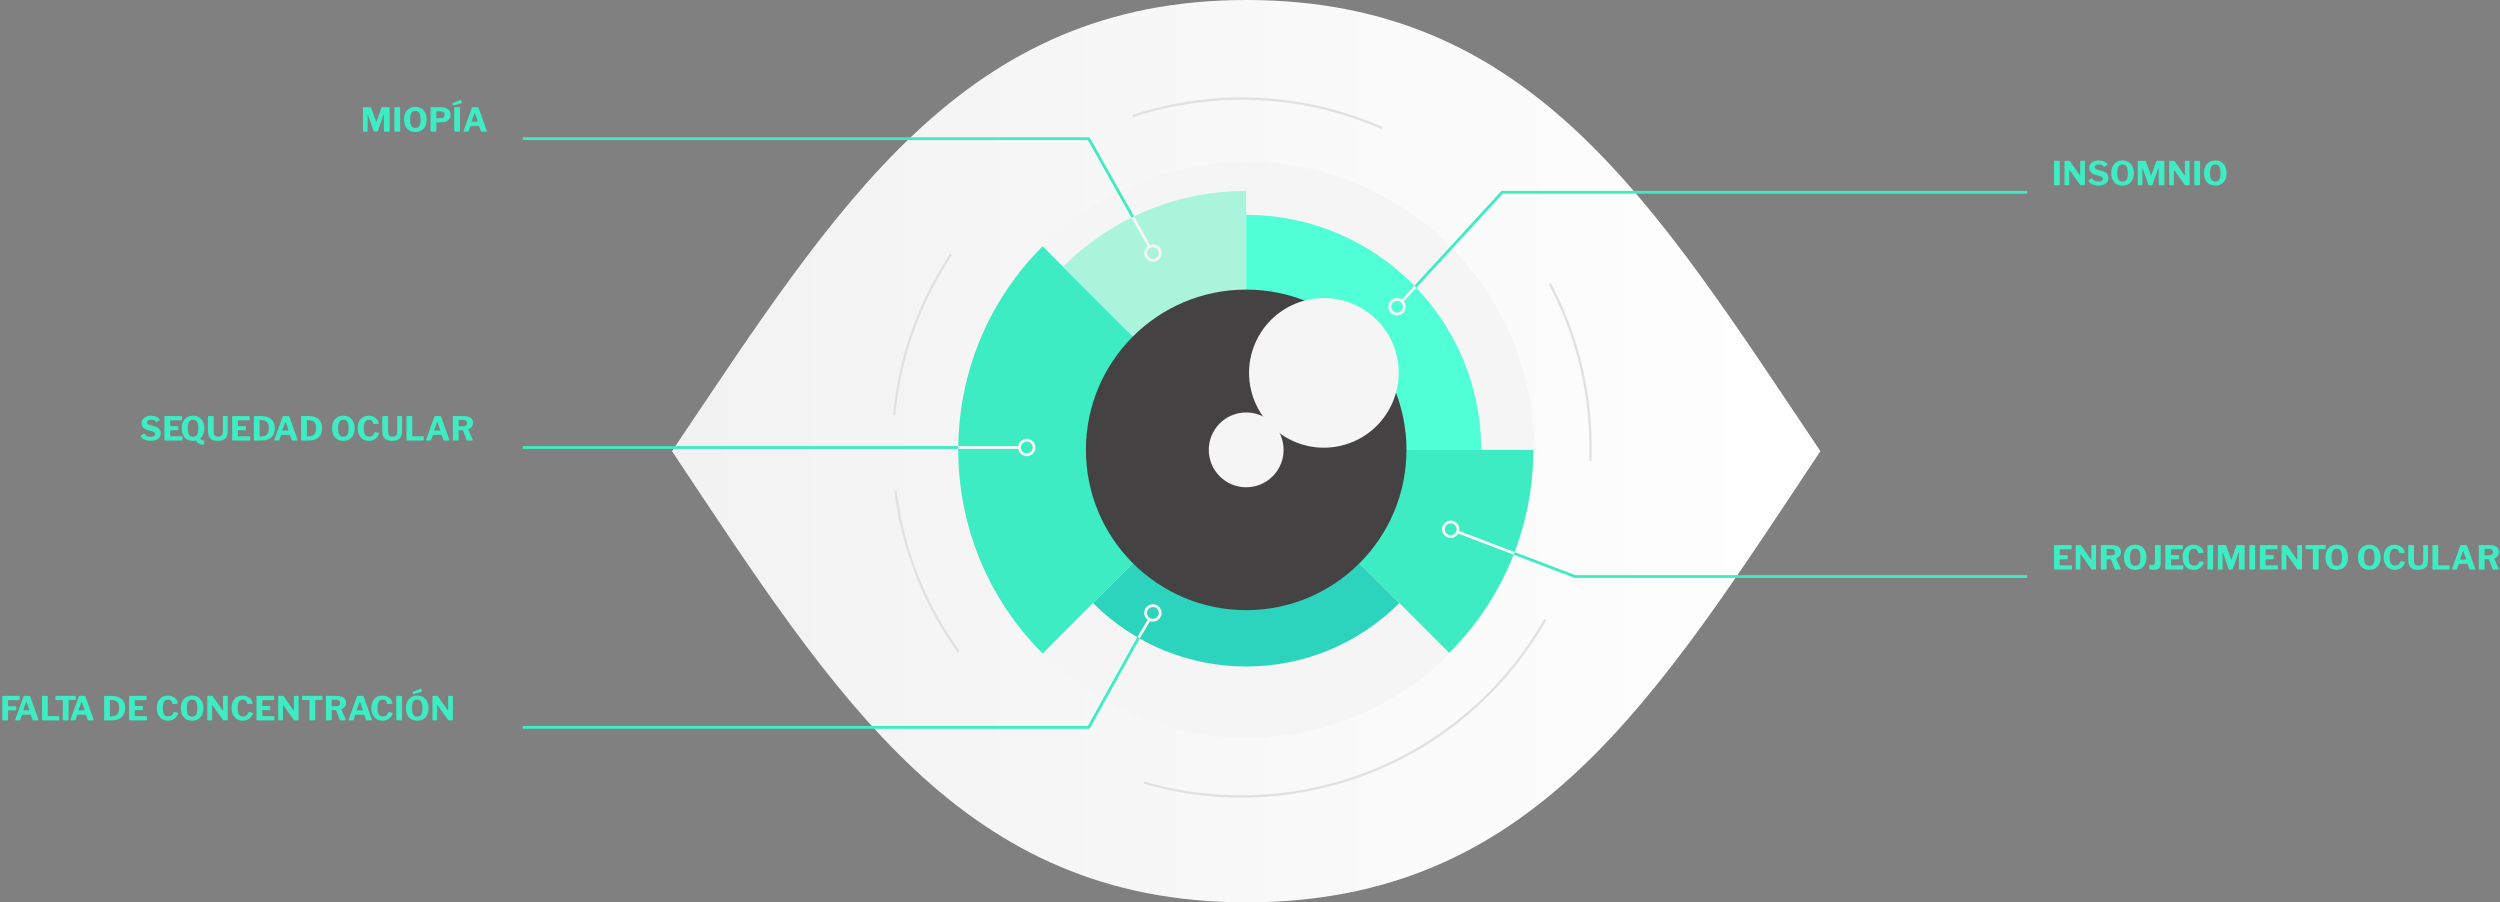 <svg width="1061px" height="383px" viewBox="0 0 1061 383" version="1.1" xmlns="http://www.w3.org/2000/svg" xmlns:xlink="http://www.w3.org/1999/xlink">
    <rect x="0" y="0" width="1061" height="383" fill="#808080" stroke="none"/>
    <defs>
        <linearGradient x1="-23.324%" y1="50%" x2="103.284%" y2="50%" id="linearGradient-1">
            <stop stop-color="#EFEFEF" offset="0%"></stop>
            <stop stop-color="#FFFFFF" offset="100%"></stop>
        </linearGradient>
        <path d="M243.884,0.044 C123.616,0.044 70.441,87.08 0.186,191.522 L0.186,191.522 C70.091,296.53 123.616,383 243.884,383 L243.884,383 C365.734,383 417.676,296.53 487.582,191.522 L487.582,191.522 C417.327,87.08 365.734,0.044 243.884,0.044 Z" id="path-2"></path>
    </defs>
    <g id="Desktop" stroke="none" stroke-width="1" fill="none" fill-rule="evenodd">
        <g id="Prevencion-y-soluciones-Copy" transform="translate(-309, -3618)">
            <g id="Group-69" transform="translate(309, 3617)">
                <g id="Group-3" transform="translate(285, 0.956)">
                    <mask id="mask-3" fill="white">
                        <use xlink:href="#path-2"></use>
                    </mask>
                    <use id="Clip-2" fill="url(#linearGradient-1)" xlink:href="#path-2"></use>
                </g>
                <g id="Group-67" transform="translate(0, 41.956)">
                    <path d="M651.086,149.969 C651.086,217.46 596.374,272.172 528.884,272.172 C461.393,272.172 406.681,217.46 406.681,149.969 C406.681,82.479 461.393,27.767 528.884,27.767 C596.374,27.767 651.086,82.479 651.086,149.969" id="Fill-4" fill="#F5F5F5"></path>
                    <path d="M463.872,214.981 L463.872,214.981 C499.777,250.886 557.991,250.886 593.895,214.981 L528.884,149.969 L463.872,214.981 Z" id="Fill-6" fill="#2DD4BD"></path>
                    <path d="M442.474,236.379 L442.474,236.379 C394.751,188.656 394.751,111.282 442.474,63.559 L528.884,149.969 L442.474,236.379 Z" id="Fill-8" fill="#3DECC2"></path>
                    <path d="M606.603,72.25 L606.603,72.25 C563.68,29.327 494.088,29.327 451.165,72.25 L528.884,149.969 L606.603,72.25 Z" id="Fill-10" fill="#AAF4DC"></path>
                    <path d="M615.045,63.808 L615.045,63.808 C662.631,111.394 662.631,188.546 615.045,236.131 L528.884,149.97 L615.045,63.808 Z" id="Fill-12" fill="#3DECC2"></path>
                    <path d="M528.884,27.767 L528.884,27.767 C596.374,27.767 651.086,82.479 651.086,149.969 L528.884,149.969 L528.884,27.767 Z" id="Fill-14" fill="#F5F5F5"></path>
                    <path d="M528.884,50.236 L528.884,50.236 C583.965,50.236 628.617,94.888 628.617,149.969 L528.884,149.969 L528.884,50.236 Z" id="Fill-16" fill="#50FFD5"></path>
                    <path d="M596.908,149.969 C596.908,187.538 566.452,217.993 528.884,217.993 C491.315,217.993 460.859,187.538 460.859,149.969 C460.859,112.4 491.315,81.945 528.884,81.945 C566.452,81.945 596.908,112.4 596.908,149.969" id="Fill-18" fill="#444243"></path>
                    <path d="M570.259,149.969 C570.259,172.82 551.735,191.344 528.884,191.344 C506.032,191.344 487.508,172.82 487.508,149.969 C487.508,127.118 506.032,108.594 528.884,108.594 C551.735,108.594 570.259,127.118 570.259,149.969" id="Fill-20" fill="#444243"></path>
                    <path d="M544.11,145.475 C546.592,153.884 541.787,162.713 533.378,165.196 C524.969,167.678 516.139,162.873 513.657,154.464 C511.175,146.054 515.98,137.225 524.389,134.743 C532.798,132.261 541.628,137.065 544.11,145.475" id="Fill-22" fill="#F5F5F5"></path>
                    <path d="M592.303,108.302 C597.267,125.12 587.657,142.779 570.839,147.743 C554.02,152.708 536.362,143.098 531.397,126.28 C526.433,109.461 536.043,91.802 552.861,86.838 C569.68,81.873 587.339,91.483 592.303,108.302" id="Fill-24" fill="#F5F5F5"></path>
                    <path d="M480.752,8.26 C489.725,5.324 499.112,3.207 508.835,2.008 C536.307,-1.381 562.949,2.986 586.562,13.393" id="Stroke-26" stroke="#E1E1E1"></path>
                    <path d="M379.512,135.047 C381.822,110.322 390.307,87.08 403.568,67.109" id="Stroke-28" stroke="#E1E1E1"></path>
                    <path d="M406.896,235.679 C397.175,222.244 389.622,207.043 384.815,190.528 C382.618,182.977 380.995,175.153 380.001,167.096" id="Stroke-30" stroke="#E1E1E1"></path>
                    <path d="M655.81,221.958 C633.476,261.312 593.451,289.964 545.09,295.93 C524.477,298.473 504.333,296.649 485.585,291.185" id="Stroke-32" stroke="#E1E1E1"></path>
                    <path d="M657.804,79.554 C666.046,95.083 671.643,112.353 673.923,130.842 C674.917,138.898 675.244,146.883 674.947,154.742" id="Stroke-34" stroke="#E1E1E1"></path>
                    <polyline id="Stroke-36" stroke="#3DECC2" stroke-width="1.196" points="221.846 17.901 462.059 17.901 480.753 51.128"></polyline>
                    <path d="M480.753,51.127 L487.962,63.94" id="Stroke-38" stroke="#F5F5F5" stroke-width="1.196"></path>
                    <path d="M406.681,148.969 L221.846,148.969" id="Stroke-40" stroke="#3DECC2" stroke-width="1.196"></path>
                    <path d="M432.678,148.969 L406.681,148.969" id="Stroke-42" stroke="#F5F5F5" stroke-width="1.196"></path>
                    <path d="M438.87,148.969 C438.87,150.679 437.484,152.065 435.774,152.065 C434.065,152.065 432.678,150.679 432.678,148.969 C432.678,147.259 434.065,145.873 435.774,145.873 C437.484,145.873 438.87,147.259 438.87,148.969 Z" id="Stroke-44" stroke="#F5F5F5" stroke-width="1.196"></path>
                    <path d="M492.389,66.463 C492.389,68.173 491.003,69.559 489.293,69.559 C487.583,69.559 486.197,68.173 486.197,66.463 C486.197,64.754 487.583,63.367 489.293,63.367 C491.003,63.367 492.389,64.754 492.389,66.463 Z" id="Stroke-46" stroke="#F5F5F5" stroke-width="1.196"></path>
                    <polyline id="Stroke-48" stroke="#3DECC2" stroke-width="1.196" points="221.846 267.739 462.059 267.739 483.259 229.631"></polyline>
                    <path d="M483.26,229.631 L487.962,221.699" id="Stroke-50" stroke="#F5F5F5" stroke-width="1.196"></path>
                    <path d="M492.389,219.176 C492.389,217.467 491.003,216.08 489.293,216.08 C487.583,216.08 486.197,217.467 486.197,219.176 C486.197,220.886 487.583,222.272 489.293,222.272 C491.003,222.272 492.389,220.886 492.389,219.176 Z" id="Stroke-52" stroke="#F5F5F5" stroke-width="1.196"></path>
                    <polyline id="Stroke-54" stroke="#3DECC2" stroke-width="1.196" points="860.352 40.634 637.509 40.634 600.674 80.738"></polyline>
                    <path d="M600.674,80.739 L594.996,86.921" id="Stroke-56" stroke="#F5F5F5" stroke-width="1.196"></path>
                    <path d="M589.809,89.197 C589.809,90.907 591.195,92.293 592.905,92.293 C594.615,92.293 596.001,90.907 596.001,89.197 C596.001,87.488 594.615,86.101 592.905,86.101 C591.195,86.101 589.809,87.488 589.809,89.197 Z" id="Stroke-58" stroke="#F5F5F5" stroke-width="1.196"></path>
                    <polyline id="Stroke-60" stroke="#3DECC2" stroke-width="1.196" points="860.352 203.724 668.427 203.724 642.572 193.895"></polyline>
                    <path d="M642.572,193.894 L618.777,184.849" id="Stroke-62" stroke="#F5F5F5" stroke-width="1.196"></path>
                    <path d="M612.585,183.671 C612.585,181.962 613.971,180.575 615.681,180.575 C617.391,180.575 618.777,181.962 618.777,183.671 C618.777,185.381 617.391,186.767 615.681,186.767 C613.971,186.767 612.585,185.381 612.585,183.671 Z" id="Stroke-64" stroke="#F5F5F5" stroke-width="1.196"></path>
                    <path d="M0.98,254.649 C0.98,254.472 1.055,254.383 1.204,254.383 L8.148,254.383 C8.288,254.383 8.358,254.463 8.358,254.621 L8.344,255.881 C8.344,256.077 8.251,256.175 8.064,256.175 L3.696,256.175 C3.603,256.175 3.535,256.194 3.493,256.231 C3.451,256.269 3.43,256.325 3.43,256.399 L3.43,258.569 C3.43,258.719 3.5,258.793 3.64,258.793 L6.678,258.793 C6.827,258.793 6.902,258.868 6.902,259.017 L6.902,260.347 C6.902,260.478 6.832,260.543 6.692,260.543 L3.626,260.543 C3.495,260.543 3.43,260.604 3.43,260.725 L3.43,264.449 C3.43,264.571 3.402,264.655 3.346,264.701 C3.29,264.748 3.197,264.771 3.066,264.771 L1.288,264.771 C1.176,264.771 1.097,264.748 1.05,264.701 C1.003,264.655 0.98,264.58 0.98,264.477 L0.98,254.649 Z M6.672,264.771 C6.532,264.771 6.462,264.692 6.462,264.533 C6.462,264.459 6.471,264.403 6.49,264.365 L9.976,254.663 C10.013,254.561 10.058,254.488 10.109,254.446 C10.16,254.404 10.237,254.383 10.34,254.383 L12.44,254.383 C12.543,254.383 12.631,254.411 12.706,254.467 C12.781,254.523 12.832,254.598 12.86,254.691 L16.318,264.393 C16.337,264.449 16.346,264.491 16.346,264.519 C16.346,264.594 16.33,264.655 16.297,264.701 C16.264,264.748 16.215,264.771 16.15,264.771 L14.092,264.771 C13.952,264.771 13.863,264.706 13.826,264.575 L13.098,262.531 C13.079,262.475 13.058,262.436 13.035,262.412 C13.012,262.389 12.972,262.377 12.916,262.377 L9.5,262.377 C9.407,262.377 9.346,262.424 9.318,262.517 L8.576,264.589 C8.52,264.711 8.422,264.771 8.282,264.771 L6.672,264.771 Z M12.342,260.515 C12.435,260.515 12.482,260.478 12.482,260.403 C12.482,260.347 12.477,260.305 12.468,260.277 L11.292,257.001 C11.264,256.945 11.231,256.917 11.194,256.917 C11.166,256.917 11.138,256.95 11.11,257.015 L9.92,260.277 C9.901,260.333 9.892,260.375 9.892,260.403 C9.892,260.478 9.943,260.515 10.046,260.515 L12.342,260.515 Z M17.824,254.649 C17.824,254.472 17.899,254.383 18.048,254.383 L20.05,254.383 C20.199,254.383 20.274,254.467 20.274,254.635 L20.274,262.797 C20.274,262.863 20.286,262.909 20.309,262.937 C20.332,262.965 20.372,262.979 20.428,262.979 L24.894,262.979 C25.062,262.979 25.146,263.049 25.146,263.189 L25.146,264.519 C25.146,264.594 25.123,264.655 25.076,264.701 C25.029,264.748 24.964,264.771 24.88,264.771 L18.132,264.771 C18.02,264.771 17.941,264.748 17.894,264.701 C17.847,264.655 17.824,264.58 17.824,264.477 L17.824,254.649 Z M23.53,254.635 C23.53,254.561 23.556,254.5 23.607,254.453 C23.658,254.407 23.726,254.383 23.81,254.383 L31.846,254.383 C32.033,254.383 32.126,254.467 32.126,254.635 L32.126,255.937 C32.126,256.077 32.042,256.147 31.874,256.147 L29.256,256.147 C29.153,256.147 29.102,256.194 29.102,256.287 L29.102,264.505 C29.102,264.683 29.023,264.771 28.864,264.771 L26.862,264.771 C26.722,264.771 26.652,264.692 26.652,264.533 L26.652,256.329 C26.652,256.264 26.64,256.217 26.617,256.189 C26.594,256.161 26.554,256.147 26.498,256.147 L23.796,256.147 C23.619,256.147 23.53,256.077 23.53,255.937 L23.53,254.635 Z M30.104,264.771 C29.964,264.771 29.894,264.692 29.894,264.533 C29.894,264.459 29.903,264.403 29.922,264.365 L33.408,254.663 C33.445,254.561 33.49,254.488 33.541,254.446 C33.592,254.404 33.669,254.383 33.772,254.383 L35.872,254.383 C35.975,254.383 36.063,254.411 36.138,254.467 C36.213,254.523 36.264,254.598 36.292,254.691 L39.75,264.393 C39.769,264.449 39.778,264.491 39.778,264.519 C39.778,264.594 39.762,264.655 39.729,264.701 C39.696,264.748 39.647,264.771 39.582,264.771 L37.524,264.771 C37.384,264.771 37.295,264.706 37.258,264.575 L36.53,262.531 C36.511,262.475 36.49,262.436 36.467,262.412 C36.444,262.389 36.404,262.377 36.348,262.377 L32.932,262.377 C32.839,262.377 32.778,262.424 32.75,262.517 L32.008,264.589 C31.952,264.711 31.854,264.771 31.714,264.771 L30.104,264.771 Z M35.774,260.515 C35.867,260.515 35.914,260.478 35.914,260.403 C35.914,260.347 35.909,260.305 35.9,260.277 L34.724,257.001 C34.696,256.945 34.663,256.917 34.626,256.917 C34.598,256.917 34.57,256.95 34.542,257.015 L33.352,260.277 C33.333,260.333 33.324,260.375 33.324,260.403 C33.324,260.478 33.375,260.515 33.478,260.515 L35.774,260.515 Z M44.498,254.383 C46.038,254.383 47.079,254.388 47.62,254.397 C49.468,254.453 50.845,254.925 51.75,255.811 C52.655,256.698 53.108,257.939 53.108,259.535 C53.108,261.178 52.637,262.461 51.694,263.385 C50.751,264.309 49.37,264.771 47.55,264.771 L44.512,264.771 C44.4,264.771 44.318,264.746 44.267,264.694 C44.216,264.643 44.19,264.557 44.19,264.435 L44.19,254.663 C44.19,254.561 44.213,254.488 44.26,254.446 C44.307,254.404 44.386,254.383 44.498,254.383 Z M46.766,256.119 C46.682,256.119 46.64,256.185 46.64,256.315 L46.64,262.853 C46.64,262.928 46.652,262.979 46.675,263.007 C46.698,263.035 46.747,263.049 46.822,263.049 L47.088,263.049 C48.264,263.049 49.134,262.776 49.699,262.23 C50.264,261.684 50.546,260.781 50.546,259.521 C50.546,258.355 50.308,257.515 49.832,257.001 C49.356,256.488 48.619,256.203 47.62,256.147 L46.766,256.119 Z M54.754,254.649 C54.754,254.472 54.829,254.383 54.978,254.383 L62.034,254.383 C62.174,254.383 62.244,254.463 62.244,254.621 L62.23,255.881 C62.23,256.077 62.132,256.175 61.936,256.175 L57.47,256.175 C57.293,256.175 57.204,256.25 57.204,256.399 L57.204,258.429 C57.204,258.588 57.274,258.667 57.414,258.667 L60.382,258.667 C60.541,258.667 60.62,258.742 60.62,258.891 L60.62,260.235 C60.62,260.366 60.545,260.431 60.396,260.431 L57.4,260.431 C57.269,260.431 57.204,260.487 57.204,260.599 L57.204,262.797 C57.204,262.863 57.216,262.909 57.239,262.937 C57.262,262.965 57.302,262.979 57.358,262.979 L62.146,262.979 C62.314,262.979 62.398,263.049 62.398,263.189 L62.398,264.519 C62.398,264.687 62.305,264.771 62.118,264.771 L55.062,264.771 C54.95,264.771 54.871,264.748 54.824,264.701 C54.777,264.655 54.754,264.58 54.754,264.477 L54.754,254.649 Z M71.262,254.243 C71.971,254.243 72.625,254.379 73.222,254.649 C73.819,254.92 74.312,255.289 74.699,255.755 C75.086,256.222 75.331,256.745 75.434,257.323 C75.453,257.389 75.462,257.463 75.462,257.547 C75.462,257.603 75.448,257.641 75.42,257.659 C75.392,257.678 75.35,257.692 75.294,257.701 L73.404,257.827 C73.32,257.827 73.266,257.813 73.243,257.785 C73.22,257.757 73.199,257.701 73.18,257.617 C73.077,257.104 72.872,256.698 72.564,256.399 C72.256,256.101 71.845,255.951 71.332,255.951 C69.839,255.951 69.092,257.146 69.092,259.535 C69.092,260.777 69.279,261.682 69.652,262.251 C70.025,262.821 70.595,263.105 71.36,263.105 C71.92,263.105 72.394,262.965 72.781,262.685 C73.168,262.405 73.483,261.948 73.726,261.313 C73.754,261.248 73.815,261.215 73.908,261.215 C73.964,261.215 74.006,261.22 74.034,261.229 L75.406,261.523 C75.537,261.57 75.588,261.687 75.56,261.873 C75.467,262.275 75.25,262.709 74.909,263.175 C74.568,263.642 74.09,264.048 73.474,264.393 C72.858,264.739 72.121,264.911 71.262,264.911 C70.301,264.911 69.463,264.685 68.749,264.232 C68.035,263.78 67.487,263.145 67.104,262.328 C66.721,261.512 66.53,260.567 66.53,259.493 C66.53,258.429 66.721,257.501 67.104,256.707 C67.487,255.914 68.035,255.305 68.749,254.88 C69.463,254.456 70.301,254.243 71.262,254.243 Z M81.546,264.911 C80.566,264.911 79.714,264.699 78.991,264.274 C78.268,263.85 77.712,263.241 77.325,262.447 C76.938,261.654 76.744,260.711 76.744,259.619 C76.744,258.518 76.94,257.564 77.332,256.756 C77.724,255.949 78.282,255.328 79.005,254.894 C79.728,254.46 80.575,254.243 81.546,254.243 C82.507,254.243 83.347,254.46 84.066,254.894 C84.785,255.328 85.34,255.949 85.732,256.756 C86.124,257.564 86.32,258.513 86.32,259.605 C86.32,260.688 86.126,261.628 85.739,262.426 C85.352,263.224 84.799,263.838 84.08,264.267 C83.361,264.697 82.517,264.911 81.546,264.911 Z M81.546,263.189 C82.321,263.189 82.883,262.909 83.233,262.349 C83.583,261.789 83.758,260.884 83.758,259.633 C83.758,258.355 83.578,257.421 83.219,256.833 C82.86,256.245 82.302,255.951 81.546,255.951 C80.771,255.951 80.204,256.245 79.845,256.833 C79.486,257.421 79.306,258.355 79.306,259.633 C79.306,260.884 79.483,261.789 79.838,262.349 C80.193,262.909 80.762,263.189 81.546,263.189 Z M96.464,254.383 C96.585,254.383 96.646,254.453 96.646,254.593 L96.646,264.547 C96.646,264.613 96.62,264.666 96.569,264.708 C96.518,264.75 96.455,264.771 96.38,264.771 L94.966,264.771 C94.882,264.771 94.817,264.762 94.77,264.743 C94.723,264.725 94.672,264.678 94.616,264.603 L90.15,258.331 C90.113,258.285 90.078,258.266 90.045,258.275 C90.012,258.285 89.996,258.313 89.996,258.359 L89.996,264.561 C89.996,264.636 89.975,264.69 89.933,264.722 C89.891,264.755 89.819,264.771 89.716,264.771 L88.26,264.771 C88.073,264.771 87.98,264.692 87.98,264.533 L87.98,254.649 C87.98,254.472 88.064,254.383 88.232,254.383 L89.926,254.383 C90.038,254.383 90.117,254.395 90.164,254.418 C90.211,254.442 90.267,254.5 90.332,254.593 L94.448,260.459 C94.504,260.534 94.551,260.571 94.588,260.571 C94.635,260.571 94.658,260.52 94.658,260.417 L94.658,254.635 C94.658,254.467 94.742,254.383 94.91,254.383 L96.464,254.383 Z M103.024,254.243 C103.733,254.243 104.387,254.379 104.984,254.649 C105.581,254.92 106.074,255.289 106.461,255.755 C106.848,256.222 107.093,256.745 107.196,257.323 C107.215,257.389 107.224,257.463 107.224,257.547 C107.224,257.603 107.21,257.641 107.182,257.659 C107.154,257.678 107.112,257.692 107.056,257.701 L105.166,257.827 C105.082,257.827 105.028,257.813 105.005,257.785 C104.982,257.757 104.961,257.701 104.942,257.617 C104.839,257.104 104.634,256.698 104.326,256.399 C104.018,256.101 103.607,255.951 103.094,255.951 C101.601,255.951 100.854,257.146 100.854,259.535 C100.854,260.777 101.041,261.682 101.414,262.251 C101.787,262.821 102.357,263.105 103.122,263.105 C103.682,263.105 104.156,262.965 104.543,262.685 C104.93,262.405 105.245,261.948 105.488,261.313 C105.516,261.248 105.577,261.215 105.67,261.215 C105.726,261.215 105.768,261.22 105.796,261.229 L107.168,261.523 C107.299,261.57 107.35,261.687 107.322,261.873 C107.229,262.275 107.012,262.709 106.671,263.175 C106.33,263.642 105.852,264.048 105.236,264.393 C104.62,264.739 103.883,264.911 103.024,264.911 C102.063,264.911 101.225,264.685 100.511,264.232 C99.797,263.78 99.249,263.145 98.866,262.328 C98.483,261.512 98.292,260.567 98.292,259.493 C98.292,258.429 98.483,257.501 98.866,256.707 C99.249,255.914 99.797,255.305 100.511,254.88 C101.225,254.456 102.063,254.243 103.024,254.243 Z M108.856,254.649 C108.856,254.472 108.931,254.383 109.08,254.383 L116.136,254.383 C116.276,254.383 116.346,254.463 116.346,254.621 L116.332,255.881 C116.332,256.077 116.234,256.175 116.038,256.175 L111.572,256.175 C111.395,256.175 111.306,256.25 111.306,256.399 L111.306,258.429 C111.306,258.588 111.376,258.667 111.516,258.667 L114.484,258.667 C114.643,258.667 114.722,258.742 114.722,258.891 L114.722,260.235 C114.722,260.366 114.647,260.431 114.498,260.431 L111.502,260.431 C111.371,260.431 111.306,260.487 111.306,260.599 L111.306,262.797 C111.306,262.863 111.318,262.909 111.341,262.937 C111.364,262.965 111.404,262.979 111.46,262.979 L116.248,262.979 C116.416,262.979 116.5,263.049 116.5,263.189 L116.5,264.519 C116.5,264.687 116.407,264.771 116.22,264.771 L109.164,264.771 C109.052,264.771 108.973,264.748 108.926,264.701 C108.879,264.655 108.856,264.58 108.856,264.477 L108.856,254.649 Z M126.546,254.383 C126.667,254.383 126.728,254.453 126.728,254.593 L126.728,264.547 C126.728,264.613 126.702,264.666 126.651,264.708 C126.6,264.75 126.537,264.771 126.462,264.771 L125.048,264.771 C124.964,264.771 124.899,264.762 124.852,264.743 C124.805,264.725 124.754,264.678 124.698,264.603 L120.232,258.331 C120.195,258.285 120.16,258.266 120.127,258.275 C120.094,258.285 120.078,258.313 120.078,258.359 L120.078,264.561 C120.078,264.636 120.057,264.69 120.015,264.722 C119.973,264.755 119.901,264.771 119.798,264.771 L118.342,264.771 C118.155,264.771 118.062,264.692 118.062,264.533 L118.062,254.649 C118.062,254.472 118.146,254.383 118.314,254.383 L120.008,254.383 C120.12,254.383 120.199,254.395 120.246,254.418 C120.293,254.442 120.349,254.5 120.414,254.593 L124.53,260.459 C124.586,260.534 124.633,260.571 124.67,260.571 C124.717,260.571 124.74,260.52 124.74,260.417 L124.74,254.635 C124.74,254.467 124.824,254.383 124.992,254.383 L126.546,254.383 Z M128.22,254.635 C128.22,254.561 128.246,254.5 128.297,254.453 C128.348,254.407 128.416,254.383 128.5,254.383 L136.536,254.383 C136.723,254.383 136.816,254.467 136.816,254.635 L136.816,255.937 C136.816,256.077 136.732,256.147 136.564,256.147 L133.946,256.147 C133.843,256.147 133.792,256.194 133.792,256.287 L133.792,264.505 C133.792,264.683 133.713,264.771 133.554,264.771 L131.552,264.771 C131.412,264.771 131.342,264.692 131.342,264.533 L131.342,256.329 C131.342,256.264 131.33,256.217 131.307,256.189 C131.284,256.161 131.244,256.147 131.188,256.147 L128.486,256.147 C128.309,256.147 128.22,256.077 128.22,255.937 L128.22,254.635 Z M146.75,264.393 C146.769,264.449 146.778,264.491 146.778,264.519 C146.778,264.594 146.755,264.655 146.708,264.701 C146.661,264.748 146.605,264.771 146.54,264.771 L144.482,264.771 C144.323,264.771 144.221,264.687 144.174,264.519 L142.662,260.599 C142.634,260.525 142.592,260.473 142.536,260.445 C142.48,260.417 142.391,260.403 142.27,260.403 L140.94,260.403 C140.884,260.403 140.842,260.42 140.814,260.452 C140.786,260.485 140.772,260.52 140.772,260.557 L140.772,264.435 C140.772,264.557 140.742,264.643 140.681,264.694 C140.62,264.746 140.525,264.771 140.394,264.771 L138.616,264.771 C138.504,264.771 138.427,264.748 138.385,264.701 C138.343,264.655 138.322,264.585 138.322,264.491 L138.322,254.649 C138.322,254.472 138.397,254.383 138.546,254.383 L142.914,254.383 C144.174,254.383 145.149,254.631 145.84,255.125 C146.531,255.62 146.876,256.325 146.876,257.239 C146.876,257.921 146.694,258.502 146.33,258.982 C145.966,259.463 145.509,259.801 144.958,259.997 C144.883,260.025 144.865,260.095 144.902,260.207 L146.75,264.393 Z M142.69,258.751 C143.231,258.751 143.642,258.637 143.922,258.408 C144.202,258.18 144.342,257.846 144.342,257.407 C144.342,256.959 144.2,256.616 143.915,256.378 C143.63,256.14 143.245,256.021 142.76,256.021 L141.038,256.021 C140.935,256.021 140.865,256.038 140.828,256.07 C140.791,256.103 140.772,256.161 140.772,256.245 L140.772,258.513 C140.772,258.597 140.786,258.658 140.814,258.695 C140.842,258.733 140.893,258.751 140.968,258.751 L142.69,258.751 Z M148.172,264.771 C148.032,264.771 147.962,264.692 147.962,264.533 C147.962,264.459 147.971,264.403 147.99,264.365 L151.476,254.663 C151.513,254.561 151.558,254.488 151.609,254.446 C151.66,254.404 151.737,254.383 151.84,254.383 L153.94,254.383 C154.043,254.383 154.131,254.411 154.206,254.467 C154.281,254.523 154.332,254.598 154.36,254.691 L157.818,264.393 C157.837,264.449 157.846,264.491 157.846,264.519 C157.846,264.594 157.83,264.655 157.797,264.701 C157.764,264.748 157.715,264.771 157.65,264.771 L155.592,264.771 C155.452,264.771 155.363,264.706 155.326,264.575 L154.598,262.531 C154.579,262.475 154.558,262.436 154.535,262.412 C154.512,262.389 154.472,262.377 154.416,262.377 L151,262.377 C150.907,262.377 150.846,262.424 150.818,262.517 L150.076,264.589 C150.02,264.711 149.922,264.771 149.782,264.771 L148.172,264.771 Z M153.842,260.515 C153.935,260.515 153.982,260.478 153.982,260.403 C153.982,260.347 153.977,260.305 153.968,260.277 L152.792,257.001 C152.764,256.945 152.731,256.917 152.694,256.917 C152.666,256.917 152.638,256.95 152.61,257.015 L151.42,260.277 C151.401,260.333 151.392,260.375 151.392,260.403 C151.392,260.478 151.443,260.515 151.546,260.515 L153.842,260.515 Z M162.348,254.243 C163.057,254.243 163.711,254.379 164.308,254.649 C164.905,254.92 165.398,255.289 165.785,255.755 C166.172,256.222 166.417,256.745 166.52,257.323 C166.539,257.389 166.548,257.463 166.548,257.547 C166.548,257.603 166.534,257.641 166.506,257.659 C166.478,257.678 166.436,257.692 166.38,257.701 L164.49,257.827 C164.406,257.827 164.352,257.813 164.329,257.785 C164.306,257.757 164.285,257.701 164.266,257.617 C164.163,257.104 163.958,256.698 163.65,256.399 C163.342,256.101 162.931,255.951 162.418,255.951 C160.925,255.951 160.178,257.146 160.178,259.535 C160.178,260.777 160.365,261.682 160.738,262.251 C161.111,262.821 161.681,263.105 162.446,263.105 C163.006,263.105 163.48,262.965 163.867,262.685 C164.254,262.405 164.569,261.948 164.812,261.313 C164.84,261.248 164.901,261.215 164.994,261.215 C165.05,261.215 165.092,261.22 165.12,261.229 L166.492,261.523 C166.623,261.57 166.674,261.687 166.646,261.873 C166.553,262.275 166.336,262.709 165.995,263.175 C165.654,263.642 165.176,264.048 164.56,264.393 C163.944,264.739 163.207,264.911 162.348,264.911 C161.387,264.911 160.549,264.685 159.835,264.232 C159.121,263.78 158.573,263.145 158.19,262.328 C157.807,261.512 157.616,260.567 157.616,259.493 C157.616,258.429 157.807,257.501 158.19,256.707 C158.573,255.914 159.121,255.305 159.835,254.88 C160.549,254.456 161.387,254.243 162.348,254.243 Z M170.406,254.383 C170.555,254.383 170.63,254.467 170.63,254.635 L170.63,264.435 C170.63,264.557 170.602,264.643 170.546,264.694 C170.49,264.746 170.392,264.771 170.252,264.771 L168.488,264.771 C168.376,264.771 168.297,264.748 168.25,264.701 C168.203,264.655 168.18,264.58 168.18,264.477 L168.18,254.649 C168.18,254.472 168.255,254.383 168.404,254.383 L170.406,254.383 Z M177.092,264.911 C176.112,264.911 175.26,264.699 174.537,264.274 C173.814,263.85 173.258,263.241 172.871,262.447 C172.484,261.654 172.29,260.711 172.29,259.619 C172.29,258.518 172.486,257.564 172.878,256.756 C173.27,255.949 173.828,255.328 174.551,254.894 C175.274,254.46 176.121,254.243 177.092,254.243 C178.053,254.243 178.893,254.46 179.612,254.894 C180.331,255.328 180.886,255.949 181.278,256.756 C181.67,257.564 181.866,258.513 181.866,259.605 C181.866,260.688 181.672,261.628 181.285,262.426 C180.898,263.224 180.345,263.838 179.626,264.267 C178.907,264.697 178.063,264.911 177.092,264.911 Z M177.092,263.189 C177.867,263.189 178.429,262.909 178.779,262.349 C179.129,261.789 179.304,260.884 179.304,259.633 C179.304,258.355 179.124,257.421 178.765,256.833 C178.406,256.245 177.848,255.951 177.092,255.951 C176.317,255.951 175.75,256.245 175.391,256.833 C175.032,257.421 174.852,258.355 174.852,259.633 C174.852,260.884 175.029,261.789 175.384,262.349 C175.739,262.909 176.308,263.189 177.092,263.189 Z M179.052,252.353 C179.071,252.409 179.08,252.456 179.08,252.493 C179.08,252.596 179.001,252.675 178.842,252.731 L175.608,253.599 C175.571,253.609 175.529,253.613 175.482,253.613 C175.426,253.613 175.384,253.602 175.356,253.578 C175.328,253.555 175.3,253.511 175.272,253.445 L175.104,252.955 L175.076,252.843 C175.076,252.759 175.113,252.703 175.188,252.675 L178.492,251.289 C178.511,251.28 178.534,251.275 178.562,251.275 C178.646,251.275 178.702,251.322 178.73,251.415 L179.052,252.353 Z M192.01,254.383 C192.131,254.383 192.192,254.453 192.192,254.593 L192.192,264.547 C192.192,264.613 192.166,264.666 192.115,264.708 C192.064,264.75 192.001,264.771 191.926,264.771 L190.512,264.771 C190.428,264.771 190.363,264.762 190.316,264.743 C190.269,264.725 190.218,264.678 190.162,264.603 L185.696,258.331 C185.659,258.285 185.624,258.266 185.591,258.275 C185.558,258.285 185.542,258.313 185.542,258.359 L185.542,264.561 C185.542,264.636 185.521,264.69 185.479,264.722 C185.437,264.755 185.365,264.771 185.262,264.771 L183.806,264.771 C183.619,264.771 183.526,264.692 183.526,264.533 L183.526,254.649 C183.526,254.472 183.61,254.383 183.778,254.383 L185.472,254.383 C185.584,254.383 185.663,254.395 185.71,254.418 C185.757,254.442 185.813,254.5 185.878,254.593 L189.994,260.459 C190.05,260.534 190.097,260.571 190.134,260.571 C190.181,260.571 190.204,260.52 190.204,260.417 L190.204,254.635 C190.204,254.467 190.288,254.383 190.456,254.383 L192.01,254.383 Z" id="FALTADECONCENTRACIÓN" fill="#3DECC2" fill-rule="nonzero"></path>
                </g>
                <path d="M154.33,56.889 C154.236,56.889 154.164,56.861 154.113,56.805 C154.061,56.749 154.036,56.669 154.036,56.567 L154.036,46.767 C154.036,46.589 154.115,46.501 154.274,46.501 L157.172,46.501 C157.274,46.501 157.349,46.515 157.396,46.543 C157.442,46.571 157.48,46.627 157.508,46.711 L159.622,52.577 C159.65,52.651 159.682,52.689 159.72,52.689 C159.757,52.689 159.79,52.651 159.818,52.577 L161.834,46.823 C161.89,46.608 161.992,46.501 162.142,46.501 L165.152,46.501 C165.292,46.501 165.362,46.585 165.362,46.753 L165.362,56.553 C165.362,56.674 165.334,56.76 165.278,56.812 C165.222,56.863 165.133,56.889 165.012,56.889 L163.206,56.889 C163.094,56.889 163.017,56.868 162.975,56.826 C162.933,56.784 162.912,56.711 162.912,56.609 L162.912,49.637 C162.912,49.571 162.898,49.539 162.87,49.539 C162.842,49.539 162.814,49.576 162.786,49.651 L160.336,56.665 C160.289,56.814 160.191,56.889 160.042,56.889 L158.88,56.889 C158.712,56.889 158.609,56.814 158.572,56.665 L156.15,49.749 C156.122,49.674 156.094,49.637 156.066,49.637 C156.028,49.637 156.01,49.679 156.01,49.763 L156.01,56.637 C156.01,56.739 155.993,56.807 155.961,56.84 C155.928,56.872 155.86,56.889 155.758,56.889 L154.33,56.889 Z M169.598,46.501 C169.747,46.501 169.822,46.585 169.822,46.753 L169.822,56.553 C169.822,56.674 169.794,56.76 169.738,56.812 C169.682,56.863 169.584,56.889 169.444,56.889 L167.68,56.889 C167.568,56.889 167.488,56.865 167.442,56.819 C167.395,56.772 167.372,56.697 167.372,56.595 L167.372,46.767 C167.372,46.589 167.446,46.501 167.596,46.501 L169.598,46.501 Z M176.284,57.029 C175.304,57.029 174.452,56.816 173.729,56.392 C173.005,55.967 172.45,55.358 172.063,54.565 C171.675,53.771 171.482,52.829 171.482,51.737 C171.482,50.635 171.678,49.681 172.07,48.874 C172.462,48.066 173.019,47.446 173.743,47.012 C174.466,46.578 175.313,46.361 176.284,46.361 C177.245,46.361 178.085,46.578 178.804,47.012 C179.522,47.446 180.078,48.066 180.47,48.874 C180.862,49.681 181.058,50.631 181.058,51.723 C181.058,52.805 180.864,53.746 180.477,54.544 C180.089,55.342 179.536,55.955 178.818,56.385 C178.099,56.814 177.254,57.029 176.284,57.029 Z M176.284,55.307 C177.058,55.307 177.621,55.027 177.971,54.467 C178.321,53.907 178.496,53.001 178.496,51.751 C178.496,50.472 178.316,49.539 177.957,48.951 C177.597,48.363 177.04,48.069 176.284,48.069 C175.509,48.069 174.942,48.363 174.583,48.951 C174.223,49.539 174.044,50.472 174.044,51.751 C174.044,53.001 174.221,53.907 174.576,54.467 C174.93,55.027 175.5,55.307 176.284,55.307 Z M191.216,49.735 C191.216,50.743 190.868,51.524 190.173,52.08 C189.477,52.635 188.56,52.913 187.422,52.913 L185.322,52.913 C185.219,52.913 185.168,52.964 185.168,53.067 L185.168,56.567 C185.168,56.781 185.046,56.889 184.804,56.889 L183.012,56.889 C182.9,56.889 182.823,56.865 182.781,56.819 C182.739,56.772 182.718,56.702 182.718,56.609 L182.718,46.767 C182.718,46.589 182.792,46.501 182.942,46.501 L187.142,46.501 C187.916,46.501 188.609,46.62 189.221,46.858 C189.832,47.096 190.317,47.457 190.677,47.943 C191.036,48.428 191.216,49.025 191.216,49.735 Z M188.696,49.693 C188.696,49.217 188.542,48.857 188.234,48.615 C187.926,48.372 187.51,48.251 186.988,48.251 L185.434,48.251 C185.34,48.251 185.273,48.269 185.231,48.307 C185.189,48.344 185.168,48.409 185.168,48.503 L185.168,50.897 C185.168,50.99 185.182,51.058 185.21,51.1 C185.238,51.142 185.289,51.163 185.364,51.163 L187.086,51.163 C187.58,51.163 187.972,51.032 188.262,50.771 C188.551,50.509 188.696,50.15 188.696,49.693 Z M195.004,46.501 C195.153,46.501 195.228,46.585 195.228,46.753 L195.228,56.553 C195.228,56.674 195.2,56.76 195.144,56.812 C195.088,56.863 194.99,56.889 194.85,56.889 L193.086,56.889 C192.974,56.889 192.894,56.865 192.848,56.819 C192.801,56.772 192.778,56.697 192.778,56.595 L192.778,46.767 C192.778,46.589 192.852,46.501 193.002,46.501 L195.004,46.501 Z M195.998,44.471 C196.016,44.527 196.026,44.573 196.026,44.611 C196.026,44.713 195.946,44.793 195.788,44.849 L192.554,45.717 C192.516,45.726 192.474,45.731 192.428,45.731 C192.372,45.731 192.33,45.719 192.302,45.696 C192.274,45.672 192.246,45.628 192.218,45.563 L192.05,45.073 L192.022,44.961 C192.022,44.877 192.059,44.821 192.134,44.793 L195.438,43.407 C195.456,43.397 195.48,43.393 195.508,43.393 C195.592,43.393 195.648,43.439 195.676,43.533 L195.998,44.471 Z M196.93,56.889 C196.79,56.889 196.72,56.809 196.72,56.651 C196.72,56.576 196.729,56.52 196.748,56.483 L200.234,46.781 C200.271,46.678 200.315,46.606 200.367,46.564 C200.418,46.522 200.495,46.501 200.598,46.501 L202.698,46.501 C202.8,46.501 202.889,46.529 202.964,46.585 C203.038,46.641 203.09,46.715 203.118,46.809 L206.576,56.511 C206.594,56.567 206.604,56.609 206.604,56.637 C206.604,56.711 206.587,56.772 206.555,56.819 C206.522,56.865 206.473,56.889 206.408,56.889 L204.35,56.889 C204.21,56.889 204.121,56.823 204.084,56.693 L203.356,54.649 C203.337,54.593 203.316,54.553 203.293,54.53 C203.269,54.506 203.23,54.495 203.174,54.495 L199.758,54.495 C199.664,54.495 199.604,54.541 199.576,54.635 L198.834,56.707 C198.778,56.828 198.68,56.889 198.54,56.889 L196.93,56.889 Z M202.6,52.633 C202.693,52.633 202.74,52.595 202.74,52.521 C202.74,52.465 202.735,52.423 202.726,52.395 L201.55,49.119 C201.522,49.063 201.489,49.035 201.452,49.035 C201.424,49.035 201.396,49.067 201.368,49.133 L200.178,52.395 C200.159,52.451 200.15,52.493 200.15,52.521 C200.15,52.595 200.201,52.633 200.304,52.633 L202.6,52.633 Z" id="MIOPÍA" fill="#3DECC2" fill-rule="nonzero"></path>
                <path d="M66.214,180.019 C65.971,179.748 65.693,179.536 65.381,179.382 C65.068,179.228 64.66,179.151 64.156,179.151 C63.586,179.151 63.152,179.253 62.854,179.459 C62.555,179.664 62.406,179.935 62.406,180.271 C62.406,180.756 62.784,181.111 63.54,181.335 L65.752,181.965 C66.582,182.198 67.201,182.567 67.607,183.071 C68.013,183.575 68.216,184.181 68.216,184.891 C68.216,185.544 68.048,186.111 67.712,186.592 C67.376,187.072 66.893,187.443 66.263,187.705 C65.633,187.966 64.893,188.097 64.044,188.097 C63.092,188.097 62.233,187.936 61.468,187.614 C60.702,187.292 60.142,186.851 59.788,186.291 C59.75,186.225 59.732,186.165 59.732,186.109 C59.732,186.034 59.778,185.955 59.872,185.871 L60.95,185.129 C61.043,185.073 61.127,185.045 61.202,185.045 C61.286,185.045 61.356,185.082 61.412,185.157 C61.757,185.605 62.107,185.922 62.462,186.109 C62.816,186.295 63.288,186.389 63.876,186.389 C64.501,186.389 64.991,186.291 65.346,186.095 C65.7,185.899 65.878,185.605 65.878,185.213 C65.878,184.961 65.789,184.746 65.612,184.569 C65.434,184.391 65.136,184.237 64.716,184.107 L62.602,183.505 C61.799,183.281 61.178,182.905 60.74,182.378 C60.301,181.85 60.082,181.251 60.082,180.579 C60.082,179.981 60.247,179.445 60.579,178.969 C60.91,178.493 61.379,178.117 61.986,177.842 C62.592,177.566 63.292,177.429 64.086,177.429 C64.87,177.429 65.588,177.562 66.242,177.828 C66.895,178.094 67.394,178.451 67.74,178.899 C67.796,178.973 67.824,179.039 67.824,179.095 C67.824,179.151 67.796,179.202 67.74,179.249 L66.564,180.117 C66.508,180.154 66.466,180.173 66.438,180.173 C66.391,180.173 66.316,180.121 66.214,180.019 Z M69.778,177.835 C69.778,177.657 69.852,177.569 70.002,177.569 L77.058,177.569 C77.198,177.569 77.268,177.648 77.268,177.807 L77.254,179.067 C77.254,179.263 77.156,179.361 76.96,179.361 L72.494,179.361 C72.316,179.361 72.228,179.435 72.228,179.585 L72.228,181.615 C72.228,181.773 72.298,181.853 72.438,181.853 L75.406,181.853 C75.564,181.853 75.644,181.927 75.644,182.077 L75.644,183.421 C75.644,183.551 75.569,183.617 75.42,183.617 L72.424,183.617 C72.293,183.617 72.228,183.673 72.228,183.785 L72.228,185.983 C72.228,186.048 72.239,186.095 72.263,186.123 C72.286,186.151 72.326,186.165 72.382,186.165 L77.17,186.165 C77.338,186.165 77.422,186.235 77.422,186.375 L77.422,187.705 C77.422,187.873 77.328,187.957 77.142,187.957 L70.086,187.957 C69.974,187.957 69.894,187.933 69.848,187.887 C69.801,187.84 69.778,187.765 69.778,187.663 L69.778,177.835 Z M77.122,182.791 C77.122,181.699 77.318,180.749 77.71,179.942 C78.102,179.134 78.659,178.514 79.383,178.08 C80.106,177.646 80.953,177.429 81.924,177.429 C82.885,177.429 83.727,177.646 84.451,178.08 C85.174,178.514 85.732,179.134 86.124,179.942 C86.516,180.749 86.712,181.699 86.712,182.791 C86.712,184.667 86.156,186.071 85.046,187.005 C85.018,187.023 85.004,187.061 85.004,187.117 C85.004,187.257 85.16,187.422 85.473,187.614 C85.785,187.805 86.119,187.929 86.474,187.985 C86.604,187.994 86.67,188.059 86.67,188.181 L86.67,189.357 C86.67,189.497 86.632,189.592 86.558,189.644 C86.483,189.695 86.348,189.721 86.152,189.721 C84.994,189.721 83.996,189.175 83.156,188.083 C83.109,188.017 83.039,187.999 82.946,188.027 C82.572,188.073 82.232,188.097 81.924,188.097 C80.944,188.097 80.092,187.884 79.369,187.46 C78.645,187.035 78.09,186.424 77.703,185.626 C77.315,184.828 77.122,183.883 77.122,182.791 Z M79.684,182.819 C79.684,184.069 79.861,184.975 80.216,185.535 C80.57,186.095 81.14,186.375 81.924,186.375 C82.689,186.375 83.251,186.095 83.611,185.535 C83.97,184.975 84.15,184.065 84.15,182.805 C84.15,181.545 83.97,180.618 83.611,180.026 C83.251,179.433 82.689,179.137 81.924,179.137 C81.149,179.137 80.582,179.433 80.223,180.026 C79.863,180.618 79.684,181.549 79.684,182.819 Z M96.618,184.107 C96.618,185.525 96.258,186.545 95.54,187.166 C94.821,187.786 93.785,188.097 92.432,188.097 C90.948,188.097 89.879,187.747 89.226,187.047 C88.572,186.347 88.246,185.283 88.246,183.855 L88.246,177.849 C88.246,177.765 88.267,177.697 88.309,177.646 C88.351,177.594 88.404,177.569 88.47,177.569 L90.486,177.569 C90.626,177.569 90.696,177.653 90.696,177.821 L90.696,184.163 C90.696,184.919 90.857,185.472 91.179,185.822 C91.501,186.172 91.979,186.347 92.614,186.347 C93.939,186.347 94.602,185.605 94.602,184.121 L94.602,177.835 C94.602,177.657 94.672,177.569 94.812,177.569 L96.408,177.569 C96.548,177.569 96.618,177.653 96.618,177.821 L96.618,184.107 Z M98.516,177.835 C98.516,177.657 98.59,177.569 98.74,177.569 L105.796,177.569 C105.936,177.569 106.006,177.648 106.006,177.807 L105.992,179.067 C105.992,179.263 105.894,179.361 105.698,179.361 L101.232,179.361 C101.054,179.361 100.966,179.435 100.966,179.585 L100.966,181.615 C100.966,181.773 101.036,181.853 101.176,181.853 L104.144,181.853 C104.302,181.853 104.382,181.927 104.382,182.077 L104.382,183.421 C104.382,183.551 104.307,183.617 104.158,183.617 L101.162,183.617 C101.031,183.617 100.966,183.673 100.966,183.785 L100.966,185.983 C100.966,186.048 100.977,186.095 101.001,186.123 C101.024,186.151 101.064,186.165 101.12,186.165 L105.908,186.165 C106.076,186.165 106.16,186.235 106.16,186.375 L106.16,187.705 C106.16,187.873 106.066,187.957 105.88,187.957 L98.824,187.957 C98.712,187.957 98.632,187.933 98.586,187.887 C98.539,187.84 98.516,187.765 98.516,187.663 L98.516,177.835 Z M108.03,177.569 C109.57,177.569 110.61,177.573 111.152,177.583 C113,177.639 114.376,178.11 115.282,178.997 C116.187,179.883 116.64,181.125 116.64,182.721 C116.64,184.363 116.168,185.647 115.226,186.571 C114.283,187.495 112.902,187.957 111.082,187.957 L108.044,187.957 C107.932,187.957 107.85,187.931 107.799,187.88 C107.747,187.828 107.722,187.742 107.722,187.621 L107.722,177.849 C107.722,177.746 107.745,177.674 107.792,177.632 C107.838,177.59 107.918,177.569 108.03,177.569 Z M110.298,179.305 C110.214,179.305 110.172,179.37 110.172,179.501 L110.172,186.039 C110.172,186.113 110.183,186.165 110.207,186.193 C110.23,186.221 110.279,186.235 110.354,186.235 L110.62,186.235 C111.796,186.235 112.666,185.962 113.231,185.416 C113.795,184.87 114.078,183.967 114.078,182.707 C114.078,181.54 113.84,180.7 113.364,180.187 C112.888,179.673 112.15,179.389 111.152,179.333 L110.298,179.305 Z M116.634,187.957 C116.494,187.957 116.424,187.877 116.424,187.719 C116.424,187.644 116.433,187.588 116.452,187.551 L119.938,177.849 C119.975,177.746 120.019,177.674 120.071,177.632 C120.122,177.59 120.199,177.569 120.302,177.569 L122.402,177.569 C122.504,177.569 122.593,177.597 122.668,177.653 C122.742,177.709 122.794,177.783 122.822,177.877 L126.28,187.579 C126.298,187.635 126.308,187.677 126.308,187.705 C126.308,187.779 126.291,187.84 126.259,187.887 C126.226,187.933 126.177,187.957 126.112,187.957 L124.054,187.957 C123.914,187.957 123.825,187.891 123.788,187.761 L123.06,185.717 C123.041,185.661 123.02,185.621 122.997,185.598 C122.973,185.574 122.934,185.563 122.878,185.563 L119.462,185.563 C119.368,185.563 119.308,185.609 119.28,185.703 L118.538,187.775 C118.482,187.896 118.384,187.957 118.244,187.957 L116.634,187.957 Z M122.304,183.701 C122.397,183.701 122.444,183.663 122.444,183.589 C122.444,183.533 122.439,183.491 122.43,183.463 L121.254,180.187 C121.226,180.131 121.193,180.103 121.156,180.103 C121.128,180.103 121.1,180.135 121.072,180.201 L119.882,183.463 C119.863,183.519 119.854,183.561 119.854,183.589 C119.854,183.663 119.905,183.701 120.008,183.701 L122.304,183.701 Z M128.094,177.569 C129.634,177.569 130.674,177.573 131.216,177.583 C133.064,177.639 134.44,178.11 135.346,178.997 C136.251,179.883 136.704,181.125 136.704,182.721 C136.704,184.363 136.232,185.647 135.29,186.571 C134.347,187.495 132.966,187.957 131.146,187.957 L128.108,187.957 C127.996,187.957 127.914,187.931 127.863,187.88 C127.811,187.828 127.786,187.742 127.786,187.621 L127.786,177.849 C127.786,177.746 127.809,177.674 127.856,177.632 C127.902,177.59 127.982,177.569 128.094,177.569 Z M130.362,179.305 C130.278,179.305 130.236,179.37 130.236,179.501 L130.236,186.039 C130.236,186.113 130.247,186.165 130.271,186.193 C130.294,186.221 130.343,186.235 130.418,186.235 L130.684,186.235 C131.86,186.235 132.73,185.962 133.295,185.416 C133.859,184.87 134.142,183.967 134.142,182.707 C134.142,181.54 133.904,180.7 133.428,180.187 C132.952,179.673 132.214,179.389 131.216,179.333 L130.362,179.305 Z M145.736,188.097 C144.756,188.097 143.904,187.884 143.181,187.46 C142.457,187.035 141.902,186.426 141.515,185.633 C141.127,184.839 140.934,183.897 140.934,182.805 C140.934,181.703 141.13,180.749 141.522,179.942 C141.914,179.134 142.471,178.514 143.195,178.08 C143.918,177.646 144.765,177.429 145.736,177.429 C146.697,177.429 147.537,177.646 148.256,178.08 C148.974,178.514 149.53,179.134 149.922,179.942 C150.314,180.749 150.51,181.699 150.51,182.791 C150.51,183.873 150.316,184.814 149.929,185.612 C149.541,186.41 148.988,187.023 148.27,187.453 C147.551,187.882 146.706,188.097 145.736,188.097 Z M145.736,186.375 C146.51,186.375 147.073,186.095 147.423,185.535 C147.773,184.975 147.948,184.069 147.948,182.819 C147.948,181.54 147.768,180.607 147.409,180.019 C147.049,179.431 146.492,179.137 145.736,179.137 C144.961,179.137 144.394,179.431 144.035,180.019 C143.675,180.607 143.496,181.54 143.496,182.819 C143.496,184.069 143.673,184.975 144.028,185.535 C144.382,186.095 144.952,186.375 145.736,186.375 Z M156.538,177.429 C157.247,177.429 157.9,177.564 158.498,177.835 C159.095,178.105 159.587,178.474 159.975,178.941 C160.362,179.407 160.607,179.93 160.71,180.509 C160.728,180.574 160.738,180.649 160.738,180.733 C160.738,180.789 160.724,180.826 160.696,180.845 C160.668,180.863 160.626,180.877 160.57,180.887 L158.68,181.013 C158.596,181.013 158.542,180.999 158.519,180.971 C158.495,180.943 158.474,180.887 158.456,180.803 C158.353,180.289 158.148,179.883 157.84,179.585 C157.532,179.286 157.121,179.137 156.608,179.137 C155.114,179.137 154.368,180.331 154.368,182.721 C154.368,183.962 154.554,184.867 154.928,185.437 C155.301,186.006 155.87,186.291 156.636,186.291 C157.196,186.291 157.669,186.151 158.057,185.871 C158.444,185.591 158.759,185.133 159.002,184.499 C159.03,184.433 159.09,184.401 159.184,184.401 C159.24,184.401 159.282,184.405 159.31,184.415 L160.682,184.709 C160.812,184.755 160.864,184.872 160.836,185.059 C160.742,185.46 160.525,185.894 160.185,186.361 C159.844,186.827 159.366,187.233 158.75,187.579 C158.134,187.924 157.396,188.097 156.538,188.097 C155.576,188.097 154.739,187.87 154.025,187.418 C153.311,186.965 152.762,186.33 152.38,185.514 C151.997,184.697 151.806,183.752 151.806,182.679 C151.806,181.615 151.997,180.686 152.38,179.893 C152.762,179.099 153.311,178.49 154.025,178.066 C154.739,177.641 155.576,177.429 156.538,177.429 Z M170.616,184.107 C170.616,185.525 170.256,186.545 169.538,187.166 C168.819,187.786 167.783,188.097 166.43,188.097 C164.946,188.097 163.877,187.747 163.224,187.047 C162.57,186.347 162.244,185.283 162.244,183.855 L162.244,177.849 C162.244,177.765 162.265,177.697 162.307,177.646 C162.349,177.594 162.402,177.569 162.468,177.569 L164.484,177.569 C164.624,177.569 164.694,177.653 164.694,177.821 L164.694,184.163 C164.694,184.919 164.855,185.472 165.177,185.822 C165.499,186.172 165.977,186.347 166.612,186.347 C167.937,186.347 168.6,185.605 168.6,184.121 L168.6,177.835 C168.6,177.657 168.67,177.569 168.81,177.569 L170.406,177.569 C170.546,177.569 170.616,177.653 170.616,177.821 L170.616,184.107 Z M172.514,177.835 C172.514,177.657 172.588,177.569 172.738,177.569 L174.74,177.569 C174.889,177.569 174.964,177.653 174.964,177.821 L174.964,185.983 C174.964,186.048 174.975,186.095 174.999,186.123 C175.022,186.151 175.062,186.165 175.118,186.165 L179.584,186.165 C179.752,186.165 179.836,186.235 179.836,186.375 L179.836,187.705 C179.836,187.779 179.812,187.84 179.766,187.887 C179.719,187.933 179.654,187.957 179.57,187.957 L172.822,187.957 C172.71,187.957 172.63,187.933 172.584,187.887 C172.537,187.84 172.514,187.765 172.514,187.663 L172.514,177.835 Z M181.034,187.957 C180.894,187.957 180.824,187.877 180.824,187.719 C180.824,187.644 180.833,187.588 180.852,187.551 L184.338,177.849 C184.375,177.746 184.419,177.674 184.471,177.632 C184.522,177.59 184.599,177.569 184.702,177.569 L186.802,177.569 C186.904,177.569 186.993,177.597 187.068,177.653 C187.142,177.709 187.194,177.783 187.222,177.877 L190.68,187.579 C190.698,187.635 190.708,187.677 190.708,187.705 C190.708,187.779 190.691,187.84 190.659,187.887 C190.626,187.933 190.577,187.957 190.512,187.957 L188.454,187.957 C188.314,187.957 188.225,187.891 188.188,187.761 L187.46,185.717 C187.441,185.661 187.42,185.621 187.397,185.598 C187.373,185.574 187.334,185.563 187.278,185.563 L183.862,185.563 C183.768,185.563 183.708,185.609 183.68,185.703 L182.938,187.775 C182.882,187.896 182.784,187.957 182.644,187.957 L181.034,187.957 Z M186.704,183.701 C186.797,183.701 186.844,183.663 186.844,183.589 C186.844,183.533 186.839,183.491 186.83,183.463 L185.654,180.187 C185.626,180.131 185.593,180.103 185.556,180.103 C185.528,180.103 185.5,180.135 185.472,180.201 L184.282,183.463 C184.263,183.519 184.254,183.561 184.254,183.589 C184.254,183.663 184.305,183.701 184.408,183.701 L186.704,183.701 Z M200.614,187.579 C200.632,187.635 200.642,187.677 200.642,187.705 C200.642,187.779 200.618,187.84 200.572,187.887 C200.525,187.933 200.469,187.957 200.404,187.957 L198.346,187.957 C198.187,187.957 198.084,187.873 198.038,187.705 L196.526,183.785 C196.498,183.71 196.456,183.659 196.4,183.631 C196.344,183.603 196.255,183.589 196.134,183.589 L194.804,183.589 C194.748,183.589 194.706,183.605 194.678,183.638 C194.65,183.67 194.636,183.705 194.636,183.743 L194.636,187.621 C194.636,187.742 194.605,187.828 194.545,187.88 C194.484,187.931 194.388,187.957 194.258,187.957 L192.48,187.957 C192.368,187.957 192.291,187.933 192.249,187.887 C192.207,187.84 192.186,187.77 192.186,187.677 L192.186,177.835 C192.186,177.657 192.26,177.569 192.41,177.569 L196.778,177.569 C198.038,177.569 199.013,177.816 199.704,178.311 C200.394,178.805 200.74,179.51 200.74,180.425 C200.74,181.106 200.558,181.687 200.194,182.168 C199.83,182.648 199.372,182.987 198.822,183.183 C198.747,183.211 198.728,183.281 198.766,183.393 L200.614,187.579 Z M196.554,181.937 C197.095,181.937 197.506,181.822 197.786,181.594 C198.066,181.365 198.206,181.031 198.206,180.593 C198.206,180.145 198.063,179.802 197.779,179.564 C197.494,179.326 197.109,179.207 196.624,179.207 L194.902,179.207 C194.799,179.207 194.729,179.223 194.692,179.256 C194.654,179.288 194.636,179.347 194.636,179.431 L194.636,181.699 C194.636,181.783 194.65,181.843 194.678,181.881 C194.706,181.918 194.757,181.937 194.832,181.937 L196.554,181.937 Z" id="SEQUEDADOCULAR" fill="#3DECC2" fill-rule="nonzero"></path>
                <path d="M873.93,69.237 C874.079,69.237 874.154,69.321 874.154,69.489 L874.154,79.289 C874.154,79.41 874.126,79.496 874.07,79.548 C874.014,79.599 873.916,79.625 873.776,79.625 L872.012,79.625 C871.9,79.625 871.82,79.601 871.774,79.555 C871.727,79.508 871.704,79.433 871.704,79.331 L871.704,69.503 C871.704,69.325 871.778,69.237 871.928,69.237 L873.93,69.237 Z M884.648,69.237 C884.769,69.237 884.83,69.307 884.83,69.447 L884.83,79.401 C884.83,79.466 884.804,79.52 884.753,79.562 C884.701,79.604 884.638,79.625 884.564,79.625 L883.15,79.625 C883.066,79.625 883,79.615 882.954,79.597 C882.907,79.578 882.856,79.531 882.8,79.457 L878.334,73.185 C878.296,73.138 878.261,73.119 878.229,73.129 C878.196,73.138 878.18,73.166 878.18,73.213 L878.18,79.415 C878.18,79.489 878.159,79.543 878.117,79.576 C878.075,79.608 878.002,79.625 877.9,79.625 L876.444,79.625 C876.257,79.625 876.164,79.545 876.164,79.387 L876.164,69.503 C876.164,69.325 876.248,69.237 876.416,69.237 L878.11,69.237 C878.222,69.237 878.301,69.248 878.348,69.272 C878.394,69.295 878.45,69.353 878.516,69.447 L882.632,75.313 C882.688,75.387 882.734,75.425 882.772,75.425 C882.818,75.425 882.842,75.373 882.842,75.271 L882.842,69.489 C882.842,69.321 882.926,69.237 883.094,69.237 L884.648,69.237 Z M892.804,71.687 C892.561,71.416 892.283,71.204 891.971,71.05 C891.658,70.896 891.25,70.819 890.746,70.819 C890.176,70.819 889.742,70.921 889.444,71.127 C889.145,71.332 888.996,71.603 888.996,71.939 C888.996,72.424 889.374,72.779 890.13,73.003 L892.342,73.633 C893.172,73.866 893.791,74.235 894.197,74.739 C894.603,75.243 894.806,75.849 894.806,76.559 C894.806,77.212 894.638,77.779 894.302,78.26 C893.966,78.74 893.483,79.111 892.853,79.373 C892.223,79.634 891.483,79.765 890.634,79.765 C889.682,79.765 888.823,79.604 888.058,79.282 C887.292,78.96 886.732,78.519 886.378,77.959 C886.34,77.893 886.322,77.833 886.322,77.777 C886.322,77.702 886.368,77.623 886.462,77.539 L887.54,76.797 C887.633,76.741 887.717,76.713 887.792,76.713 C887.876,76.713 887.946,76.75 888.002,76.825 C888.347,77.273 888.697,77.59 889.052,77.777 C889.406,77.963 889.878,78.057 890.466,78.057 C891.091,78.057 891.581,77.959 891.936,77.763 C892.29,77.567 892.468,77.273 892.468,76.881 C892.468,76.629 892.379,76.414 892.202,76.237 C892.024,76.059 891.726,75.905 891.306,75.775 L889.192,75.173 C888.389,74.949 887.768,74.573 887.33,74.046 C886.891,73.518 886.672,72.919 886.672,72.247 C886.672,71.649 886.837,71.113 887.169,70.637 C887.5,70.161 887.969,69.785 888.576,69.51 C889.182,69.234 889.882,69.097 890.676,69.097 C891.46,69.097 892.178,69.23 892.832,69.496 C893.485,69.762 893.984,70.119 894.33,70.567 C894.386,70.641 894.414,70.707 894.414,70.763 C894.414,70.819 894.386,70.87 894.33,70.917 L893.154,71.785 C893.098,71.822 893.056,71.841 893.028,71.841 C892.981,71.841 892.906,71.789 892.804,71.687 Z M900.82,79.765 C899.84,79.765 898.988,79.552 898.265,79.128 C897.541,78.703 896.986,78.094 896.599,77.301 C896.211,76.507 896.018,75.565 896.018,74.473 C896.018,73.371 896.214,72.417 896.606,71.61 C896.998,70.802 897.555,70.182 898.279,69.748 C899.002,69.314 899.849,69.097 900.82,69.097 C901.781,69.097 902.621,69.314 903.34,69.748 C904.058,70.182 904.614,70.802 905.006,71.61 C905.398,72.417 905.594,73.367 905.594,74.459 C905.594,75.541 905.4,76.482 905.013,77.28 C904.625,78.078 904.072,78.691 903.354,79.121 C902.635,79.55 901.79,79.765 900.82,79.765 Z M900.82,78.043 C901.594,78.043 902.157,77.763 902.507,77.203 C902.857,76.643 903.032,75.737 903.032,74.487 C903.032,73.208 902.852,72.275 902.493,71.687 C902.133,71.099 901.576,70.805 900.82,70.805 C900.045,70.805 899.478,71.099 899.119,71.687 C898.759,72.275 898.58,73.208 898.58,74.487 C898.58,75.737 898.757,76.643 899.112,77.203 C899.466,77.763 900.036,78.043 900.82,78.043 Z M907.548,79.625 C907.454,79.625 907.382,79.597 907.331,79.541 C907.279,79.485 907.254,79.405 907.254,79.303 L907.254,69.503 C907.254,69.325 907.333,69.237 907.492,69.237 L910.39,69.237 C910.492,69.237 910.567,69.251 910.614,69.279 C910.66,69.307 910.698,69.363 910.726,69.447 L912.84,75.313 C912.868,75.387 912.9,75.425 912.938,75.425 C912.975,75.425 913.008,75.387 913.036,75.313 L915.052,69.559 C915.108,69.344 915.21,69.237 915.36,69.237 L918.37,69.237 C918.51,69.237 918.58,69.321 918.58,69.489 L918.58,79.289 C918.58,79.41 918.552,79.496 918.496,79.548 C918.44,79.599 918.351,79.625 918.23,79.625 L916.424,79.625 C916.312,79.625 916.235,79.604 916.193,79.562 C916.151,79.52 916.13,79.447 916.13,79.345 L916.13,72.373 C916.13,72.307 916.116,72.275 916.088,72.275 C916.06,72.275 916.032,72.312 916.004,72.387 L913.554,79.401 C913.507,79.55 913.409,79.625 913.26,79.625 L912.098,79.625 C911.93,79.625 911.827,79.55 911.79,79.401 L909.368,72.485 C909.34,72.41 909.312,72.373 909.284,72.373 C909.246,72.373 909.228,72.415 909.228,72.499 L909.228,79.373 C909.228,79.475 909.211,79.543 909.179,79.576 C909.146,79.608 909.078,79.625 908.976,79.625 L907.548,79.625 Z M929.074,69.237 C929.195,69.237 929.256,69.307 929.256,69.447 L929.256,79.401 C929.256,79.466 929.23,79.52 929.179,79.562 C929.127,79.604 929.064,79.625 928.99,79.625 L927.576,79.625 C927.492,79.625 927.426,79.615 927.38,79.597 C927.333,79.578 927.282,79.531 927.226,79.457 L922.76,73.185 C922.722,73.138 922.687,73.119 922.655,73.129 C922.622,73.138 922.606,73.166 922.606,73.213 L922.606,79.415 C922.606,79.489 922.585,79.543 922.543,79.576 C922.501,79.608 922.428,79.625 922.326,79.625 L920.87,79.625 C920.683,79.625 920.59,79.545 920.59,79.387 L920.59,69.503 C920.59,69.325 920.674,69.237 920.842,69.237 L922.536,69.237 C922.648,69.237 922.727,69.248 922.774,69.272 C922.82,69.295 922.876,69.353 922.942,69.447 L927.058,75.313 C927.114,75.387 927.16,75.425 927.198,75.425 C927.244,75.425 927.268,75.373 927.268,75.271 L927.268,69.489 C927.268,69.321 927.352,69.237 927.52,69.237 L929.074,69.237 Z M933.492,69.237 C933.641,69.237 933.716,69.321 933.716,69.489 L933.716,79.289 C933.716,79.41 933.688,79.496 933.632,79.548 C933.576,79.599 933.478,79.625 933.338,79.625 L931.574,79.625 C931.462,79.625 931.382,79.601 931.336,79.555 C931.289,79.508 931.266,79.433 931.266,79.331 L931.266,69.503 C931.266,69.325 931.34,69.237 931.49,69.237 L933.492,69.237 Z M940.178,79.765 C939.198,79.765 938.346,79.552 937.623,79.128 C936.899,78.703 936.344,78.094 935.957,77.301 C935.569,76.507 935.376,75.565 935.376,74.473 C935.376,73.371 935.572,72.417 935.964,71.61 C936.356,70.802 936.913,70.182 937.637,69.748 C938.36,69.314 939.207,69.097 940.178,69.097 C941.139,69.097 941.979,69.314 942.698,69.748 C943.416,70.182 943.972,70.802 944.364,71.61 C944.756,72.417 944.952,73.367 944.952,74.459 C944.952,75.541 944.758,76.482 944.371,77.28 C943.983,78.078 943.43,78.691 942.712,79.121 C941.993,79.55 941.148,79.765 940.178,79.765 Z M940.178,78.043 C940.952,78.043 941.515,77.763 941.865,77.203 C942.215,76.643 942.39,75.737 942.39,74.487 C942.39,73.208 942.21,72.275 941.851,71.687 C941.491,71.099 940.934,70.805 940.178,70.805 C939.403,70.805 938.836,71.099 938.477,71.687 C938.117,72.275 937.938,73.208 937.938,74.487 C937.938,75.737 938.115,76.643 938.47,77.203 C938.824,77.763 939.394,78.043 940.178,78.043 Z" id="INSOMNIO" fill="#3DECC2" fill-rule="nonzero"></path>
                <path d="M871.708,232.59 C871.708,232.412 871.783,232.324 871.932,232.324 L878.988,232.324 C879.128,232.324 879.198,232.403 879.198,232.562 L879.184,233.822 C879.184,234.018 879.086,234.116 878.89,234.116 L874.424,234.116 C874.247,234.116 874.158,234.19 874.158,234.34 L874.158,236.37 C874.158,236.528 874.228,236.608 874.368,236.608 L877.336,236.608 C877.495,236.608 877.574,236.682 877.574,236.832 L877.574,238.176 C877.574,238.306 877.499,238.372 877.35,238.372 L874.354,238.372 C874.223,238.372 874.158,238.428 874.158,238.54 L874.158,240.738 C874.158,240.803 874.17,240.85 874.193,240.878 C874.216,240.906 874.256,240.92 874.312,240.92 L879.1,240.92 C879.268,240.92 879.352,240.99 879.352,241.13 L879.352,242.46 C879.352,242.628 879.259,242.712 879.072,242.712 L872.016,242.712 C871.904,242.712 871.825,242.688 871.778,242.642 C871.731,242.595 871.708,242.52 871.708,242.418 L871.708,232.59 Z M889.398,232.324 C889.519,232.324 889.58,232.394 889.58,232.534 L889.58,242.488 C889.58,242.553 889.554,242.607 889.503,242.649 C889.452,242.691 889.389,242.712 889.314,242.712 L887.9,242.712 C887.816,242.712 887.751,242.702 887.704,242.684 C887.657,242.665 887.606,242.618 887.55,242.544 L883.084,236.272 C883.047,236.225 883.012,236.206 882.979,236.216 C882.946,236.225 882.93,236.253 882.93,236.3 L882.93,242.502 C882.93,242.576 882.909,242.63 882.867,242.663 C882.825,242.695 882.753,242.712 882.65,242.712 L881.194,242.712 C881.007,242.712 880.914,242.632 880.914,242.474 L880.914,232.59 C880.914,232.412 880.998,232.324 881.166,232.324 L882.86,232.324 C882.972,232.324 883.051,232.335 883.098,232.359 C883.145,232.382 883.201,232.44 883.266,232.534 L887.382,238.4 C887.438,238.474 887.485,238.512 887.522,238.512 C887.569,238.512 887.592,238.46 887.592,238.358 L887.592,232.576 C887.592,232.408 887.676,232.324 887.844,232.324 L889.398,232.324 Z M900.018,242.334 C900.037,242.39 900.046,242.432 900.046,242.46 C900.046,242.534 900.023,242.595 899.976,242.642 C899.929,242.688 899.873,242.712 899.808,242.712 L897.75,242.712 C897.591,242.712 897.489,242.628 897.442,242.46 L895.93,238.54 C895.902,238.465 895.86,238.414 895.804,238.386 C895.748,238.358 895.659,238.344 895.538,238.344 L894.208,238.344 C894.152,238.344 894.11,238.36 894.082,238.393 C894.054,238.425 894.04,238.46 894.04,238.498 L894.04,242.376 C894.04,242.497 894.01,242.583 893.949,242.635 C893.888,242.686 893.793,242.712 893.662,242.712 L891.884,242.712 C891.772,242.712 891.695,242.688 891.653,242.642 C891.611,242.595 891.59,242.525 891.59,242.432 L891.59,232.59 C891.59,232.412 891.665,232.324 891.814,232.324 L896.182,232.324 C897.442,232.324 898.417,232.571 899.108,233.066 C899.799,233.56 900.144,234.265 900.144,235.18 C900.144,235.861 899.962,236.442 899.598,236.923 C899.234,237.403 898.777,237.742 898.226,237.938 C898.151,237.966 898.133,238.036 898.17,238.148 L900.018,242.334 Z M895.958,236.692 C896.499,236.692 896.91,236.577 897.19,236.349 C897.47,236.12 897.61,235.786 897.61,235.348 C897.61,234.9 897.468,234.557 897.183,234.319 C896.898,234.081 896.513,233.962 896.028,233.962 L894.306,233.962 C894.203,233.962 894.133,233.978 894.096,234.011 C894.059,234.043 894.04,234.102 894.04,234.186 L894.04,236.454 C894.04,236.538 894.054,236.598 894.082,236.636 C894.11,236.673 894.161,236.692 894.236,236.692 L895.958,236.692 Z M906.2,242.852 C905.22,242.852 904.368,242.639 903.645,242.215 C902.922,241.79 902.366,241.181 901.979,240.388 C901.592,239.594 901.398,238.652 901.398,237.56 C901.398,236.458 901.594,235.504 901.986,234.697 C902.378,233.889 902.936,233.269 903.659,232.835 C904.382,232.401 905.229,232.184 906.2,232.184 C907.161,232.184 908.001,232.401 908.72,232.835 C909.439,233.269 909.994,233.889 910.386,234.697 C910.778,235.504 910.974,236.454 910.974,237.546 C910.974,238.628 910.78,239.569 910.393,240.367 C910.006,241.165 909.453,241.778 908.734,242.208 C908.015,242.637 907.171,242.852 906.2,242.852 Z M906.2,241.13 C906.975,241.13 907.537,240.85 907.887,240.29 C908.237,239.73 908.412,238.824 908.412,237.574 C908.412,236.295 908.232,235.362 907.873,234.774 C907.514,234.186 906.956,233.892 906.2,233.892 C905.425,233.892 904.858,234.186 904.499,234.774 C904.14,235.362 903.96,236.295 903.96,237.574 C903.96,238.824 904.137,239.73 904.492,240.29 C904.847,240.85 905.416,241.13 906.2,241.13 Z M917.002,240.024 C917.002,241.013 916.766,241.732 916.295,242.18 C915.824,242.628 915.093,242.852 914.104,242.852 C913.833,242.852 913.579,242.833 913.341,242.796 C913.103,242.758 912.802,242.702 912.438,242.628 C912.317,242.609 912.23,242.562 912.179,242.488 C912.128,242.413 912.107,242.306 912.116,242.166 L912.242,240.906 C912.261,240.71 912.349,240.626 912.508,240.654 C912.564,240.672 912.676,240.707 912.844,240.759 C913.012,240.81 913.208,240.836 913.432,240.836 C913.815,240.836 914.097,240.728 914.279,240.514 C914.461,240.299 914.552,239.935 914.552,239.422 L914.552,232.59 C914.552,232.506 914.573,232.44 914.615,232.394 C914.657,232.347 914.715,232.324 914.79,232.324 L916.792,232.324 C916.932,232.324 917.002,232.408 917.002,232.576 L917.002,240.024 Z M918.942,232.59 C918.942,232.412 919.017,232.324 919.166,232.324 L926.222,232.324 C926.362,232.324 926.432,232.403 926.432,232.562 L926.418,233.822 C926.418,234.018 926.32,234.116 926.124,234.116 L921.658,234.116 C921.481,234.116 921.392,234.19 921.392,234.34 L921.392,236.37 C921.392,236.528 921.462,236.608 921.602,236.608 L924.57,236.608 C924.729,236.608 924.808,236.682 924.808,236.832 L924.808,238.176 C924.808,238.306 924.733,238.372 924.584,238.372 L921.588,238.372 C921.457,238.372 921.392,238.428 921.392,238.54 L921.392,240.738 C921.392,240.803 921.404,240.85 921.427,240.878 C921.45,240.906 921.49,240.92 921.546,240.92 L926.334,240.92 C926.502,240.92 926.586,240.99 926.586,241.13 L926.586,242.46 C926.586,242.628 926.493,242.712 926.306,242.712 L919.25,242.712 C919.138,242.712 919.059,242.688 919.012,242.642 C918.965,242.595 918.942,242.52 918.942,242.418 L918.942,232.59 Z M931.004,232.184 C931.713,232.184 932.367,232.319 932.964,232.59 C933.561,232.86 934.054,233.229 934.441,233.696 C934.828,234.162 935.073,234.685 935.176,235.264 C935.195,235.329 935.204,235.404 935.204,235.488 C935.204,235.544 935.19,235.581 935.162,235.6 C935.134,235.618 935.092,235.632 935.036,235.642 L933.146,235.768 C933.062,235.768 933.008,235.754 932.985,235.726 C932.962,235.698 932.941,235.642 932.922,235.558 C932.819,235.044 932.614,234.638 932.306,234.34 C931.998,234.041 931.587,233.892 931.074,233.892 C929.581,233.892 928.834,235.086 928.834,237.476 C928.834,238.717 929.021,239.622 929.394,240.192 C929.767,240.761 930.337,241.046 931.102,241.046 C931.662,241.046 932.136,240.906 932.523,240.626 C932.91,240.346 933.225,239.888 933.468,239.254 C933.496,239.188 933.557,239.156 933.65,239.156 C933.706,239.156 933.748,239.16 933.776,239.17 L935.148,239.464 C935.279,239.51 935.33,239.627 935.302,239.814 C935.209,240.215 934.992,240.649 934.651,241.116 C934.31,241.582 933.832,241.988 933.216,242.334 C932.6,242.679 931.863,242.852 931.004,242.852 C930.043,242.852 929.205,242.625 928.491,242.173 C927.777,241.72 927.229,241.085 926.846,240.269 C926.463,239.452 926.272,238.507 926.272,237.434 C926.272,236.37 926.463,235.441 926.846,234.648 C927.229,233.854 927.777,233.245 928.491,232.821 C929.205,232.396 930.043,232.184 931.004,232.184 Z M939.062,232.324 C939.211,232.324 939.286,232.408 939.286,232.576 L939.286,242.376 C939.286,242.497 939.258,242.583 939.202,242.635 C939.146,242.686 939.048,242.712 938.908,242.712 L937.144,242.712 C937.032,242.712 936.953,242.688 936.906,242.642 C936.859,242.595 936.836,242.52 936.836,242.418 L936.836,232.59 C936.836,232.412 936.911,232.324 937.06,232.324 L939.062,232.324 Z M941.59,242.712 C941.497,242.712 941.424,242.684 941.373,242.628 C941.322,242.572 941.296,242.492 941.296,242.39 L941.296,232.59 C941.296,232.412 941.375,232.324 941.534,232.324 L944.432,232.324 C944.535,232.324 944.609,232.338 944.656,232.366 C944.703,232.394 944.74,232.45 944.768,232.534 L946.882,238.4 C946.91,238.474 946.943,238.512 946.98,238.512 C947.017,238.512 947.05,238.474 947.078,238.4 L949.094,232.646 C949.15,232.431 949.253,232.324 949.402,232.324 L952.412,232.324 C952.552,232.324 952.622,232.408 952.622,232.576 L952.622,242.376 C952.622,242.497 952.594,242.583 952.538,242.635 C952.482,242.686 952.393,242.712 952.272,242.712 L950.466,242.712 C950.354,242.712 950.277,242.691 950.235,242.649 C950.193,242.607 950.172,242.534 950.172,242.432 L950.172,235.46 C950.172,235.394 950.158,235.362 950.13,235.362 C950.102,235.362 950.074,235.399 950.046,235.474 L947.596,242.488 C947.549,242.637 947.451,242.712 947.302,242.712 L946.14,242.712 C945.972,242.712 945.869,242.637 945.832,242.488 L943.41,235.572 C943.382,235.497 943.354,235.46 943.326,235.46 C943.289,235.46 943.27,235.502 943.27,235.586 L943.27,242.46 C943.27,242.562 943.254,242.63 943.221,242.663 C943.188,242.695 943.121,242.712 943.018,242.712 L941.59,242.712 Z M956.858,232.324 C957.007,232.324 957.082,232.408 957.082,232.576 L957.082,242.376 C957.082,242.497 957.054,242.583 956.998,242.635 C956.942,242.686 956.844,242.712 956.704,242.712 L954.94,242.712 C954.828,242.712 954.749,242.688 954.702,242.642 C954.655,242.595 954.632,242.52 954.632,242.418 L954.632,232.59 C954.632,232.412 954.707,232.324 954.856,232.324 L956.858,232.324 Z M959.092,232.59 C959.092,232.412 959.167,232.324 959.316,232.324 L966.372,232.324 C966.512,232.324 966.582,232.403 966.582,232.562 L966.568,233.822 C966.568,234.018 966.47,234.116 966.274,234.116 L961.808,234.116 C961.631,234.116 961.542,234.19 961.542,234.34 L961.542,236.37 C961.542,236.528 961.612,236.608 961.752,236.608 L964.72,236.608 C964.879,236.608 964.958,236.682 964.958,236.832 L964.958,238.176 C964.958,238.306 964.883,238.372 964.734,238.372 L961.738,238.372 C961.607,238.372 961.542,238.428 961.542,238.54 L961.542,240.738 C961.542,240.803 961.554,240.85 961.577,240.878 C961.6,240.906 961.64,240.92 961.696,240.92 L966.484,240.92 C966.652,240.92 966.736,240.99 966.736,241.13 L966.736,242.46 C966.736,242.628 966.643,242.712 966.456,242.712 L959.4,242.712 C959.288,242.712 959.209,242.688 959.162,242.642 C959.115,242.595 959.092,242.52 959.092,242.418 L959.092,232.59 Z M976.782,232.324 C976.903,232.324 976.964,232.394 976.964,232.534 L976.964,242.488 C976.964,242.553 976.938,242.607 976.887,242.649 C976.836,242.691 976.773,242.712 976.698,242.712 L975.284,242.712 C975.2,242.712 975.135,242.702 975.088,242.684 C975.041,242.665 974.99,242.618 974.934,242.544 L970.468,236.272 C970.431,236.225 970.396,236.206 970.363,236.216 C970.33,236.225 970.314,236.253 970.314,236.3 L970.314,242.502 C970.314,242.576 970.293,242.63 970.251,242.663 C970.209,242.695 970.137,242.712 970.034,242.712 L968.578,242.712 C968.391,242.712 968.298,242.632 968.298,242.474 L968.298,232.59 C968.298,232.412 968.382,232.324 968.55,232.324 L970.244,232.324 C970.356,232.324 970.435,232.335 970.482,232.359 C970.529,232.382 970.585,232.44 970.65,232.534 L974.766,238.4 C974.822,238.474 974.869,238.512 974.906,238.512 C974.953,238.512 974.976,238.46 974.976,238.358 L974.976,232.576 C974.976,232.408 975.06,232.324 975.228,232.324 L976.782,232.324 Z M978.456,232.576 C978.456,232.501 978.482,232.44 978.533,232.394 C978.584,232.347 978.652,232.324 978.736,232.324 L986.772,232.324 C986.959,232.324 987.052,232.408 987.052,232.576 L987.052,233.878 C987.052,234.018 986.968,234.088 986.8,234.088 L984.182,234.088 C984.079,234.088 984.028,234.134 984.028,234.228 L984.028,242.446 C984.028,242.623 983.949,242.712 983.79,242.712 L981.788,242.712 C981.648,242.712 981.578,242.632 981.578,242.474 L981.578,234.27 C981.578,234.204 981.566,234.158 981.543,234.13 C981.52,234.102 981.48,234.088 981.424,234.088 L978.722,234.088 C978.545,234.088 978.456,234.018 978.456,233.878 L978.456,232.576 Z M991.723,242.852 C990.743,242.852 989.892,242.639 989.168,242.215 C988.445,241.79 987.89,241.181 987.502,240.388 C987.115,239.594 986.921,238.652 986.921,237.56 C986.921,236.458 987.117,235.504 987.509,234.697 C987.901,233.889 988.459,233.269 989.182,232.835 C989.906,232.401 990.753,232.184 991.723,232.184 C992.685,232.184 993.525,232.401 994.243,232.835 C994.962,233.269 995.517,233.889 995.909,234.697 C996.301,235.504 996.497,236.454 996.497,237.546 C996.497,238.628 996.304,239.569 995.916,240.367 C995.529,241.165 994.976,241.778 994.257,242.208 C993.539,242.637 992.694,242.852 991.723,242.852 Z M991.723,241.13 C992.498,241.13 993.06,240.85 993.41,240.29 C993.76,239.73 993.935,238.824 993.935,237.574 C993.935,236.295 993.756,235.362 993.396,234.774 C993.037,234.186 992.479,233.892 991.723,233.892 C990.949,233.892 990.382,234.186 990.022,234.774 C989.663,235.362 989.483,236.295 989.483,237.574 C989.483,238.824 989.661,239.73 990.015,240.29 C990.37,240.85 990.939,241.13 991.723,241.13 Z M1005.543,242.852 C1004.563,242.852 1003.712,242.639 1002.988,242.215 C1002.265,241.79 1001.71,241.181 1001.322,240.388 C1000.935,239.594 1000.741,238.652 1000.741,237.56 C1000.741,236.458 1000.937,235.504 1001.329,234.697 C1001.721,233.889 1002.279,233.269 1003.002,232.835 C1003.726,232.401 1004.573,232.184 1005.543,232.184 C1006.505,232.184 1007.345,232.401 1008.063,232.835 C1008.782,233.269 1009.337,233.889 1009.729,234.697 C1010.121,235.504 1010.317,236.454 1010.317,237.546 C1010.317,238.628 1010.124,239.569 1009.736,240.367 C1009.349,241.165 1008.796,241.778 1008.077,242.208 C1007.359,242.637 1006.514,242.852 1005.543,242.852 Z M1005.543,241.13 C1006.318,241.13 1006.88,240.85 1007.23,240.29 C1007.58,239.73 1007.755,238.824 1007.755,237.574 C1007.755,236.295 1007.576,235.362 1007.216,234.774 C1006.857,234.186 1006.299,233.892 1005.543,233.892 C1004.769,233.892 1004.202,234.186 1003.842,234.774 C1003.483,235.362 1003.303,236.295 1003.303,237.574 C1003.303,238.824 1003.481,239.73 1003.835,240.29 C1004.19,240.85 1004.759,241.13 1005.543,241.13 Z M1016.345,232.184 C1017.055,232.184 1017.708,232.319 1018.305,232.59 C1018.903,232.86 1019.395,233.229 1019.782,233.696 C1020.17,234.162 1020.415,234.685 1020.517,235.264 C1020.536,235.329 1020.545,235.404 1020.545,235.488 C1020.545,235.544 1020.531,235.581 1020.503,235.6 C1020.475,235.618 1020.433,235.632 1020.377,235.642 L1018.487,235.768 C1018.403,235.768 1018.35,235.754 1018.326,235.726 C1018.303,235.698 1018.282,235.642 1018.263,235.558 C1018.161,235.044 1017.955,234.638 1017.647,234.34 C1017.339,234.041 1016.929,233.892 1016.415,233.892 C1014.922,233.892 1014.175,235.086 1014.175,237.476 C1014.175,238.717 1014.362,239.622 1014.735,240.192 C1015.109,240.761 1015.678,241.046 1016.443,241.046 C1017.003,241.046 1017.477,240.906 1017.864,240.626 C1018.252,240.346 1018.567,239.888 1018.809,239.254 C1018.837,239.188 1018.898,239.156 1018.991,239.156 C1019.047,239.156 1019.089,239.16 1019.117,239.17 L1020.489,239.464 C1020.62,239.51 1020.671,239.627 1020.643,239.814 C1020.55,240.215 1020.333,240.649 1019.992,241.116 C1019.652,241.582 1019.173,241.988 1018.557,242.334 C1017.941,242.679 1017.204,242.852 1016.345,242.852 C1015.384,242.852 1014.546,242.625 1013.832,242.173 C1013.118,241.72 1012.57,241.085 1012.187,240.269 C1011.805,239.452 1011.613,238.507 1011.613,237.434 C1011.613,236.37 1011.805,235.441 1012.187,234.648 C1012.57,233.854 1013.118,233.245 1013.832,232.821 C1014.546,232.396 1015.384,232.184 1016.345,232.184 Z M1030.423,238.862 C1030.423,240.28 1030.064,241.3 1029.345,241.921 C1028.627,242.541 1027.591,242.852 1026.237,242.852 C1024.753,242.852 1023.685,242.502 1023.031,241.802 C1022.378,241.102 1022.051,240.038 1022.051,238.61 L1022.051,232.604 C1022.051,232.52 1022.072,232.452 1022.114,232.401 C1022.156,232.349 1022.21,232.324 1022.275,232.324 L1024.291,232.324 C1024.431,232.324 1024.501,232.408 1024.501,232.576 L1024.501,238.918 C1024.501,239.674 1024.662,240.227 1024.984,240.577 C1025.306,240.927 1025.785,241.102 1026.419,241.102 C1027.745,241.102 1028.407,240.36 1028.407,238.876 L1028.407,232.59 C1028.407,232.412 1028.477,232.324 1028.617,232.324 L1030.213,232.324 C1030.353,232.324 1030.423,232.408 1030.423,232.576 L1030.423,238.862 Z M1032.321,232.59 C1032.321,232.412 1032.396,232.324 1032.545,232.324 L1034.547,232.324 C1034.697,232.324 1034.771,232.408 1034.771,232.576 L1034.771,240.738 C1034.771,240.803 1034.783,240.85 1034.806,240.878 C1034.83,240.906 1034.869,240.92 1034.925,240.92 L1039.391,240.92 C1039.559,240.92 1039.643,240.99 1039.643,241.13 L1039.643,242.46 C1039.643,242.534 1039.62,242.595 1039.573,242.642 C1039.527,242.688 1039.461,242.712 1039.377,242.712 L1032.629,242.712 C1032.517,242.712 1032.438,242.688 1032.391,242.642 C1032.345,242.595 1032.321,242.52 1032.321,242.418 L1032.321,232.59 Z M1040.841,242.712 C1040.701,242.712 1040.631,242.632 1040.631,242.474 C1040.631,242.399 1040.641,242.343 1040.659,242.306 L1044.145,232.604 C1044.183,232.501 1044.227,232.429 1044.278,232.387 C1044.33,232.345 1044.407,232.324 1044.509,232.324 L1046.609,232.324 C1046.712,232.324 1046.801,232.352 1046.875,232.408 C1046.95,232.464 1047.001,232.538 1047.029,232.632 L1050.487,242.334 C1050.506,242.39 1050.515,242.432 1050.515,242.46 C1050.515,242.534 1050.499,242.595 1050.466,242.642 C1050.434,242.688 1050.385,242.712 1050.319,242.712 L1048.261,242.712 C1048.121,242.712 1048.033,242.646 1047.995,242.516 L1047.267,240.472 C1047.249,240.416 1047.228,240.376 1047.204,240.353 C1047.181,240.329 1047.141,240.318 1047.085,240.318 L1043.669,240.318 C1043.576,240.318 1043.515,240.364 1043.487,240.458 L1042.745,242.53 C1042.689,242.651 1042.591,242.712 1042.451,242.712 L1040.841,242.712 Z M1046.511,238.456 C1046.605,238.456 1046.651,238.418 1046.651,238.344 C1046.651,238.288 1046.647,238.246 1046.637,238.218 L1045.461,234.942 C1045.433,234.886 1045.401,234.858 1045.363,234.858 C1045.335,234.858 1045.307,234.89 1045.279,234.956 L1044.089,238.218 C1044.071,238.274 1044.061,238.316 1044.061,238.344 C1044.061,238.418 1044.113,238.456 1044.215,238.456 L1046.511,238.456 Z M1060.421,242.334 C1060.44,242.39 1060.449,242.432 1060.449,242.46 C1060.449,242.534 1060.426,242.595 1060.379,242.642 C1060.333,242.688 1060.277,242.712 1060.211,242.712 L1058.153,242.712 C1057.995,242.712 1057.892,242.628 1057.845,242.46 L1056.333,238.54 C1056.305,238.465 1056.263,238.414 1056.207,238.386 C1056.151,238.358 1056.063,238.344 1055.941,238.344 L1054.611,238.344 C1054.555,238.344 1054.513,238.36 1054.485,238.393 C1054.457,238.425 1054.443,238.46 1054.443,238.498 L1054.443,242.376 C1054.443,242.497 1054.413,242.583 1054.352,242.635 C1054.292,242.686 1054.196,242.712 1054.065,242.712 L1052.287,242.712 C1052.175,242.712 1052.098,242.688 1052.056,242.642 C1052.014,242.595 1051.993,242.525 1051.993,242.432 L1051.993,232.59 C1051.993,232.412 1052.068,232.324 1052.217,232.324 L1056.585,232.324 C1057.845,232.324 1058.821,232.571 1059.511,233.066 C1060.202,233.56 1060.547,234.265 1060.547,235.18 C1060.547,235.861 1060.365,236.442 1060.001,236.923 C1059.637,237.403 1059.18,237.742 1058.629,237.938 C1058.555,237.966 1058.536,238.036 1058.573,238.148 L1060.421,242.334 Z M1056.361,236.692 C1056.903,236.692 1057.313,236.577 1057.593,236.349 C1057.873,236.12 1058.013,235.786 1058.013,235.348 C1058.013,234.9 1057.871,234.557 1057.586,234.319 C1057.302,234.081 1056.917,233.962 1056.431,233.962 L1054.709,233.962 C1054.607,233.962 1054.537,233.978 1054.499,234.011 C1054.462,234.043 1054.443,234.102 1054.443,234.186 L1054.443,236.454 C1054.443,236.538 1054.457,236.598 1054.485,236.636 C1054.513,236.673 1054.565,236.692 1054.639,236.692 L1056.361,236.692 Z" id="ENROJECIMIENTOOCULAR" fill="#3DECC2" fill-rule="nonzero"></path>
            </g>
        </g>
    </g>
</svg>